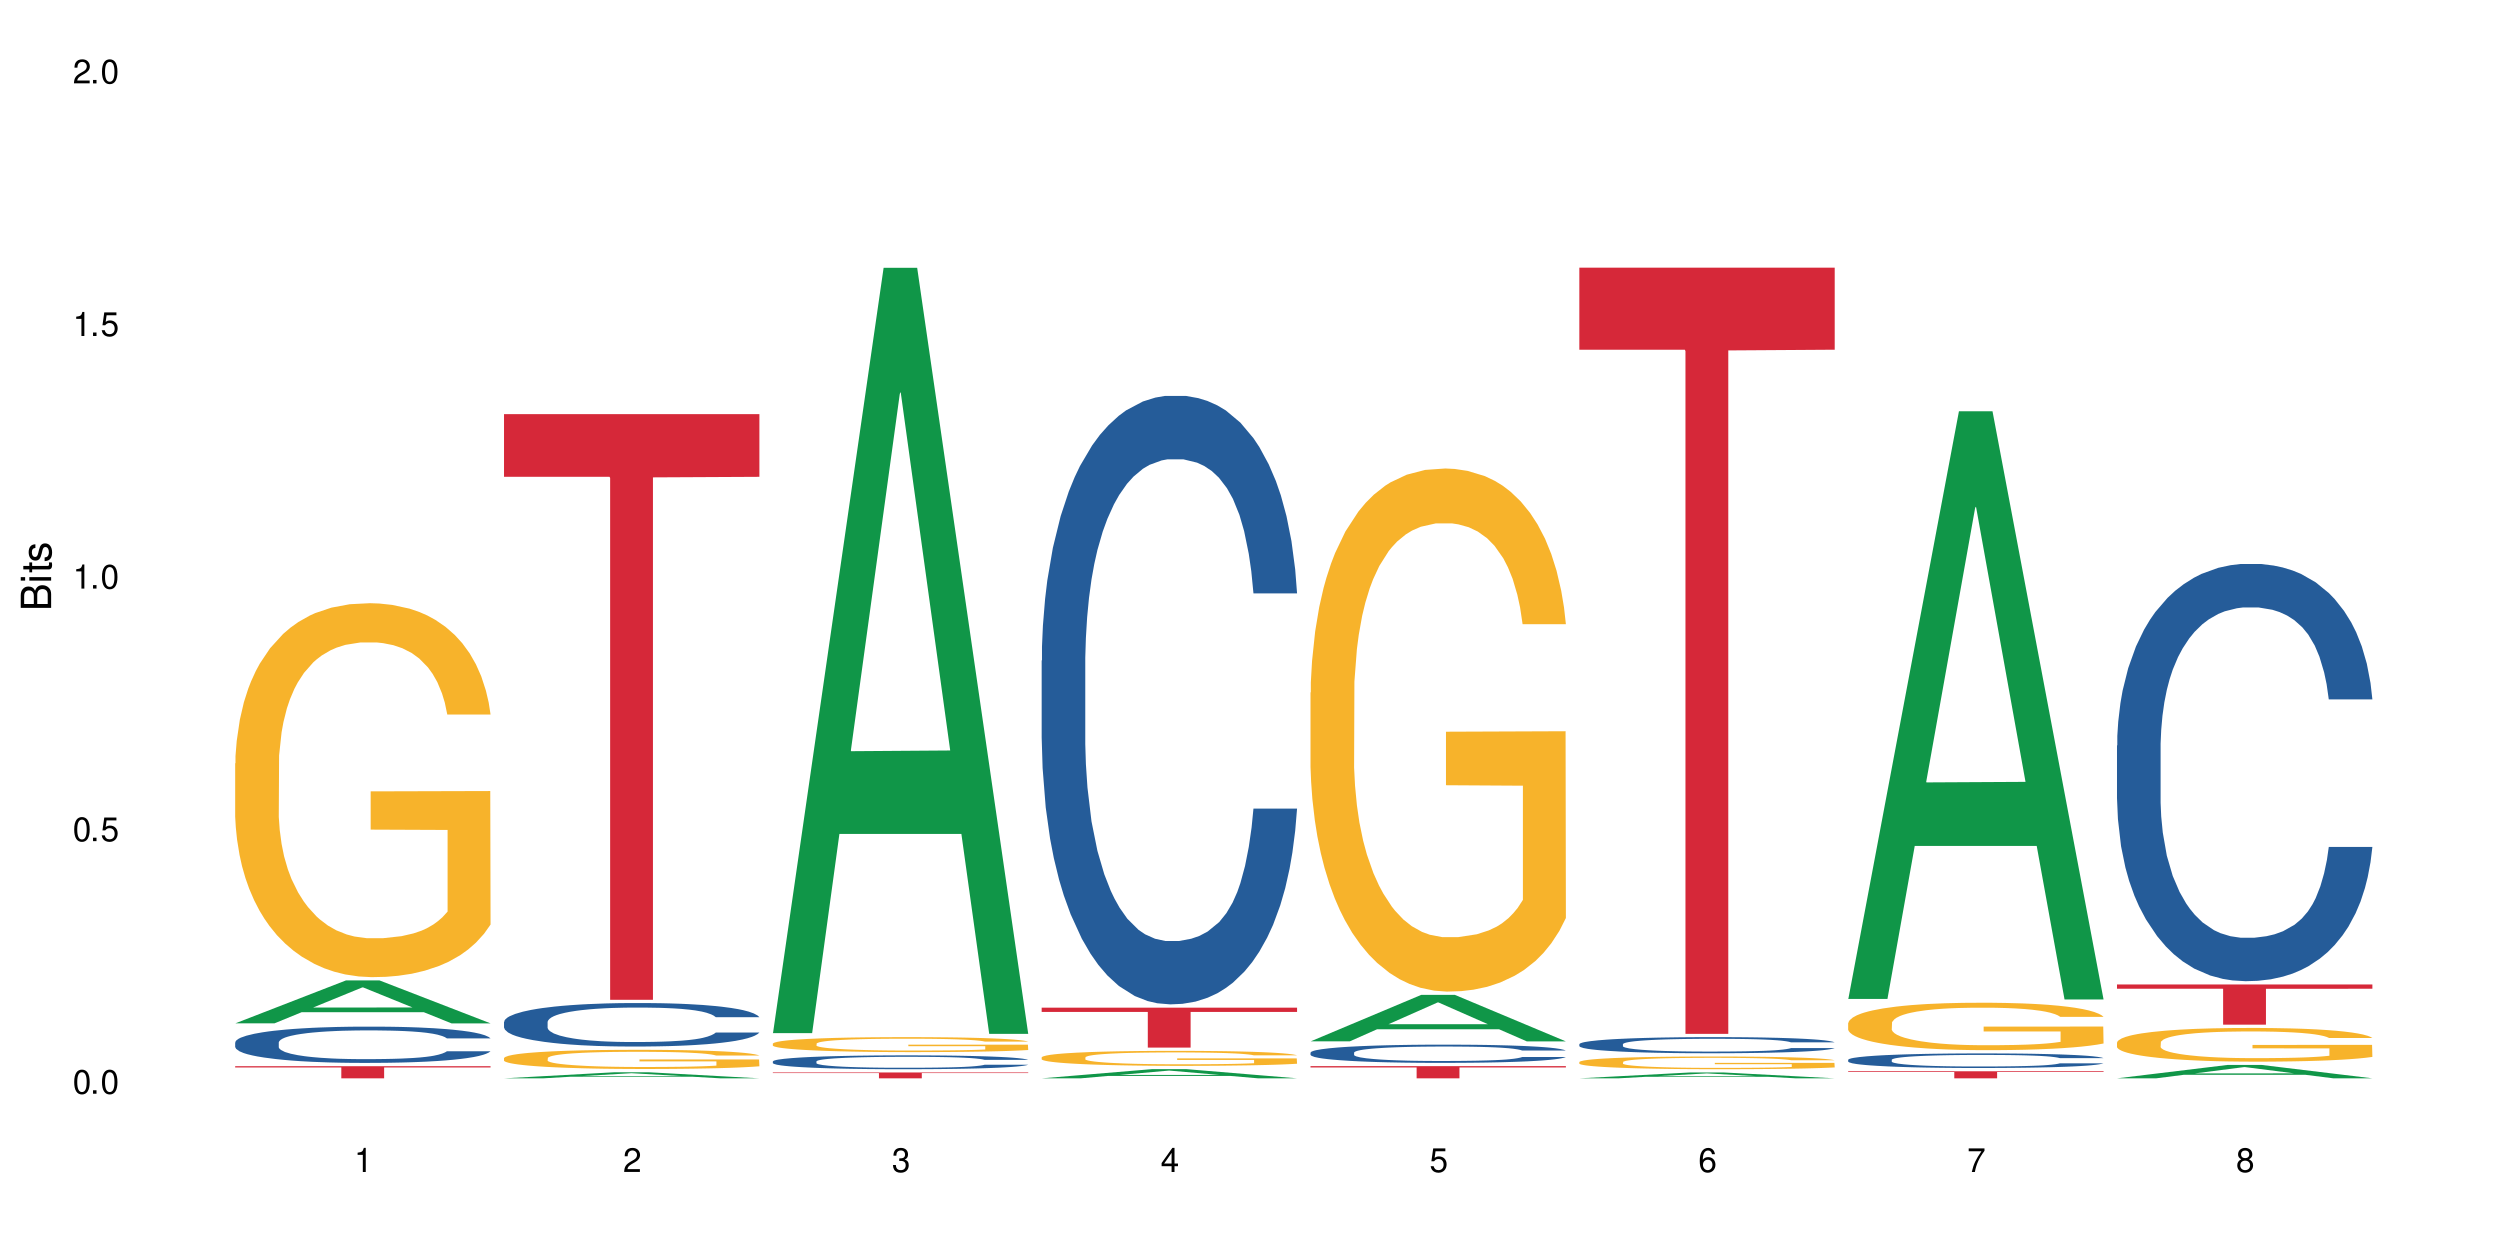 <?xml version="1.0" encoding="UTF-8"?>
<svg xmlns="http://www.w3.org/2000/svg" xmlns:xlink="http://www.w3.org/1999/xlink" width="720" height="360" viewBox="0 0 720 360">
<defs>
<g>
<g id="glyph-0-0">
</g>
<g id="glyph-0-1">
<path d="M 2.641 -6.938 C 2 -6.938 1.422 -6.656 1.078 -6.172 C 0.641 -5.562 0.406 -4.641 0.406 -3.359 C 0.406 -1.016 1.188 0.219 2.641 0.219 C 4.078 0.219 4.859 -1.016 4.859 -3.297 C 4.859 -4.641 4.656 -5.547 4.203 -6.172 C 3.844 -6.656 3.281 -6.938 2.641 -6.938 Z M 2.641 -6.188 C 3.547 -6.188 4 -5.25 4 -3.375 C 4 -1.406 3.562 -0.484 2.625 -0.484 C 1.734 -0.484 1.281 -1.438 1.281 -3.344 C 1.281 -5.25 1.734 -6.188 2.641 -6.188 Z M 2.641 -6.188 "/>
</g>
<g id="glyph-0-2">
<path d="M 1.828 -1 L 0.828 -1 L 0.828 0 L 1.828 0 Z M 1.828 -1 "/>
</g>
<g id="glyph-0-3">
<path d="M 4.562 -6.797 L 1.062 -6.797 L 0.547 -3.094 L 1.328 -3.094 C 1.719 -3.562 2.047 -3.734 2.578 -3.734 C 3.484 -3.734 4.062 -3.109 4.062 -2.094 C 4.062 -1.125 3.484 -0.531 2.578 -0.531 C 1.828 -0.531 1.375 -0.906 1.188 -1.672 L 0.328 -1.672 C 0.453 -1.109 0.547 -0.844 0.75 -0.594 C 1.125 -0.078 1.828 0.219 2.594 0.219 C 3.969 0.219 4.922 -0.781 4.922 -2.219 C 4.922 -3.562 4.031 -4.484 2.719 -4.484 C 2.25 -4.484 1.859 -4.359 1.469 -4.062 L 1.734 -5.969 L 4.562 -5.969 Z M 4.562 -6.797 "/>
</g>
<g id="glyph-0-4">
<path d="M 2.484 -4.938 L 2.484 0 L 3.328 0 L 3.328 -6.938 L 2.766 -6.938 C 2.469 -5.875 2.281 -5.734 0.984 -5.562 L 0.984 -4.938 Z M 2.484 -4.938 "/>
</g>
<g id="glyph-0-5">
<path d="M 4.859 -0.828 L 1.281 -0.828 C 1.359 -1.406 1.672 -1.781 2.5 -2.281 L 3.469 -2.828 C 4.406 -3.344 4.906 -4.062 4.906 -4.906 C 4.906 -5.484 4.672 -6.031 4.266 -6.406 C 3.859 -6.766 3.375 -6.938 2.719 -6.938 C 1.859 -6.938 1.219 -6.625 0.844 -6.031 C 0.609 -5.672 0.5 -5.234 0.484 -4.531 L 1.328 -4.531 C 1.359 -5.016 1.406 -5.281 1.531 -5.516 C 1.75 -5.938 2.188 -6.203 2.703 -6.203 C 3.469 -6.203 4.031 -5.641 4.031 -4.891 C 4.031 -4.344 3.719 -3.859 3.125 -3.516 L 2.234 -3 C 0.812 -2.172 0.406 -1.531 0.328 -0.016 L 4.859 -0.016 Z M 4.859 -0.828 "/>
</g>
<g id="glyph-0-6">
<path d="M 2.125 -3.188 L 2.578 -3.188 C 3.5 -3.188 3.984 -2.766 3.984 -1.922 C 3.984 -1.062 3.469 -0.531 2.594 -0.531 C 1.656 -0.531 1.203 -1 1.156 -2.016 L 0.312 -2.016 C 0.344 -1.453 0.438 -1.094 0.609 -0.781 C 0.953 -0.109 1.625 0.219 2.547 0.219 C 3.953 0.219 4.859 -0.625 4.859 -1.938 C 4.859 -2.828 4.516 -3.297 3.703 -3.594 C 4.344 -3.844 4.656 -4.328 4.656 -5.031 C 4.656 -6.219 3.875 -6.938 2.578 -6.938 C 1.203 -6.938 0.484 -6.172 0.453 -4.703 L 1.297 -4.703 C 1.312 -5.125 1.344 -5.359 1.453 -5.578 C 1.641 -5.969 2.062 -6.203 2.594 -6.203 C 3.344 -6.203 3.797 -5.75 3.797 -5 C 3.797 -4.516 3.609 -4.219 3.25 -4.047 C 3.016 -3.953 2.703 -3.922 2.125 -3.906 Z M 2.125 -3.188 "/>
</g>
<g id="glyph-0-7">
<path d="M 3.141 -1.672 L 3.141 0 L 3.984 0 L 3.984 -1.672 L 4.984 -1.672 L 4.984 -2.438 L 3.984 -2.438 L 3.984 -6.938 L 3.359 -6.938 L 0.266 -2.578 L 0.266 -1.672 Z M 3.141 -2.438 L 1 -2.438 L 3.141 -5.5 Z M 3.141 -2.438 "/>
</g>
<g id="glyph-0-8">
<path d="M 4.781 -5.125 C 4.609 -6.266 3.891 -6.938 2.844 -6.938 C 2.094 -6.938 1.422 -6.578 1.031 -5.953 C 0.594 -5.266 0.406 -4.422 0.406 -3.172 C 0.406 -2 0.578 -1.25 0.984 -0.641 C 1.359 -0.078 1.953 0.219 2.703 0.219 C 3.984 0.219 4.922 -0.75 4.922 -2.094 C 4.922 -3.375 4.062 -4.281 2.844 -4.281 C 2.172 -4.281 1.641 -4.031 1.281 -3.516 C 1.281 -5.234 1.828 -6.188 2.797 -6.188 C 3.391 -6.188 3.797 -5.797 3.938 -5.125 Z M 2.734 -3.531 C 3.547 -3.531 4.062 -2.953 4.062 -2.031 C 4.062 -1.156 3.484 -0.531 2.703 -0.531 C 1.922 -0.531 1.328 -1.188 1.328 -2.078 C 1.328 -2.938 1.906 -3.531 2.734 -3.531 Z M 2.734 -3.531 "/>
</g>
<g id="glyph-0-9">
<path d="M 4.984 -6.797 L 0.438 -6.797 L 0.438 -5.969 L 4.109 -5.969 C 2.5 -3.656 1.828 -2.234 1.328 0 L 2.219 0 C 2.594 -2.172 3.453 -4.047 4.984 -6.094 Z M 4.984 -6.797 "/>
</g>
<g id="glyph-0-10">
<path d="M 3.75 -3.656 C 4.469 -4.094 4.688 -4.438 4.688 -5.078 C 4.688 -6.172 3.844 -6.938 2.641 -6.938 C 1.438 -6.938 0.594 -6.172 0.594 -5.094 C 0.594 -4.438 0.812 -4.094 1.516 -3.656 C 0.734 -3.266 0.359 -2.703 0.359 -1.922 C 0.359 -0.656 1.281 0.219 2.641 0.219 C 3.984 0.219 4.922 -0.656 4.922 -1.922 C 4.922 -2.703 4.531 -3.266 3.75 -3.656 Z M 2.641 -6.188 C 3.359 -6.188 3.812 -5.75 3.812 -5.062 C 3.812 -4.406 3.344 -3.984 2.641 -3.984 C 1.922 -3.984 1.453 -4.406 1.453 -5.078 C 1.453 -5.75 1.922 -6.188 2.641 -6.188 Z M 2.641 -3.266 C 3.484 -3.266 4.062 -2.719 4.062 -1.906 C 4.062 -1.078 3.484 -0.531 2.625 -0.531 C 1.797 -0.531 1.219 -1.094 1.219 -1.906 C 1.219 -2.719 1.781 -3.266 2.641 -3.266 Z M 2.641 -3.266 "/>
</g>
<g id="glyph-1-0">
</g>
<g id="glyph-1-1">
<path d="M 0 -0.953 L 0 -4.891 C 0 -5.719 -0.234 -6.344 -0.734 -6.797 C -1.188 -7.234 -1.812 -7.469 -2.5 -7.469 C -3.547 -7.469 -4.188 -7 -4.625 -5.875 C -4.984 -6.688 -5.625 -7.094 -6.531 -7.094 C -7.172 -7.094 -7.734 -6.859 -8.141 -6.391 C -8.562 -5.922 -8.75 -5.344 -8.75 -4.5 L -8.75 -0.953 Z M -4.984 -2.062 L -7.766 -2.062 L -7.766 -4.219 C -7.766 -4.844 -7.688 -5.203 -7.453 -5.5 C -7.219 -5.812 -6.859 -5.969 -6.375 -5.969 C -5.891 -5.969 -5.531 -5.812 -5.297 -5.5 C -5.062 -5.203 -4.984 -4.844 -4.984 -4.219 Z M -0.984 -2.062 L -4 -2.062 L -4 -4.781 C -4 -5.766 -3.438 -6.359 -2.484 -6.359 C -1.547 -6.359 -0.984 -5.766 -0.984 -4.781 Z M -0.984 -2.062 "/>
</g>
<g id="glyph-1-2">
<path d="M -6.281 -1.797 L -6.281 -0.797 L 0 -0.797 L 0 -1.797 Z M -8.75 -1.797 L -8.75 -0.797 L -7.484 -0.797 L -7.484 -1.797 Z M -8.75 -1.797 "/>
</g>
<g id="glyph-1-3">
<path d="M -6.281 -3.047 L -6.281 -2.016 L -8.016 -2.016 L -8.016 -1.016 L -6.281 -1.016 L -6.281 -0.172 L -5.469 -0.172 L -5.469 -1.016 L -0.719 -1.016 C -0.078 -1.016 0.281 -1.453 0.281 -2.234 C 0.281 -2.5 0.25 -2.719 0.188 -3.047 L -0.641 -3.047 C -0.609 -2.906 -0.594 -2.766 -0.594 -2.562 C -0.594 -2.141 -0.719 -2.016 -1.156 -2.016 L -5.469 -2.016 L -5.469 -3.047 Z M -6.281 -3.047 "/>
</g>
<g id="glyph-1-4">
<path d="M -4.531 -5.25 C -5.766 -5.25 -6.469 -4.422 -6.469 -2.969 C -6.469 -1.516 -5.719 -0.562 -4.547 -0.562 C -3.562 -0.562 -3.094 -1.062 -2.734 -2.562 L -2.516 -3.484 C -2.344 -4.188 -2.094 -4.469 -1.641 -4.469 C -1.047 -4.469 -0.641 -3.875 -0.641 -3 C -0.641 -2.453 -0.797 -2 -1.062 -1.75 C -1.25 -1.594 -1.422 -1.531 -1.875 -1.469 L -1.875 -0.406 C -0.422 -0.453 0.281 -1.266 0.281 -2.922 C 0.281 -4.5 -0.5 -5.516 -1.719 -5.516 C -2.656 -5.516 -3.172 -4.984 -3.469 -3.734 L -3.703 -2.766 C -3.891 -1.953 -4.156 -1.609 -4.594 -1.609 C -5.188 -1.609 -5.547 -2.125 -5.547 -2.938 C -5.547 -3.75 -5.203 -4.172 -4.531 -4.203 Z M -4.531 -5.25 "/>
</g>
</g>
</defs>
<rect x="-72" y="-36" width="864" height="432" fill="rgb(100%, 100%, 100%)" fill-opacity="1"/>
<path fill-rule="nonzero" fill="rgb(6.275%, 58.824%, 28.235%)" fill-opacity="1" d="M 67.73 294.723 L 67.809 294.711 L 99.637 282.359 L 109.301 282.359 L 141.281 294.734 L 130.047 294.734 L 122.031 291.504 L 86.906 291.504 L 79.047 294.723 L 67.73 294.723 L 90.285 290.168 L 118.809 290.156 L 104.586 284.379 L 104.43 284.371 L 104.27 284.402 L 90.207 290.156 L 90.285 290.168 Z M 67.73 294.723 "/>
<path fill-rule="nonzero" fill="rgb(14.51%, 36.078%, 60%)" fill-opacity="1" d="M 67.73 300.219 L 67.82 300.211 L 67.82 299.98 L 68.09 299.617 L 68.719 299.16 L 69.344 298.844 L 70.961 298.281 L 73.203 297.734 L 75.535 297.316 L 77.238 297.066 L 78.766 296.875 L 82.262 296.523 L 84.504 296.34 L 86.926 296.18 L 89.887 296.016 L 92.039 295.922 L 96.883 295.77 L 100.469 295.703 L 103.25 295.672 L 109.262 295.672 L 112.848 295.711 L 115.449 295.758 L 118.32 295.836 L 120.742 295.922 L 124.957 296.133 L 128.727 296.398 L 130.43 296.551 L 133.121 296.848 L 135.184 297.133 L 136.617 297.383 L 138.234 297.734 L 139.668 298.164 L 140.746 298.652 L 141.281 299.062 L 128.727 299.062 L 128.098 298.68 L 127.379 298.387 L 126.035 297.992 L 124.688 297.719 L 122.805 297.441 L 121.102 297.258 L 118.77 297.078 L 116.707 296.961 L 114.555 296.875 L 112.488 296.82 L 108.543 296.762 L 103.969 296.762 L 102.266 296.781 L 98.766 296.855 L 96.883 296.926 L 94.191 297.059 L 92.309 297.184 L 90.066 297.375 L 88.539 297.535 L 86.656 297.785 L 85.312 298.004 L 83.785 298.32 L 82.891 298.559 L 82.082 298.824 L 81.363 299.141 L 80.828 299.473 L 80.469 299.828 L 80.289 300.172 L 80.289 301.652 L 80.469 301.996 L 80.918 302.395 L 82.082 302.98 L 83.785 303.484 L 85.762 303.887 L 87.645 304.172 L 88.719 304.305 L 90.156 304.457 L 92.398 304.648 L 95.629 304.84 L 97.512 304.918 L 100.383 304.992 L 103.34 305.031 L 107.289 305.031 L 110.785 304.992 L 113.117 304.945 L 115.539 304.871 L 118.859 304.707 L 120.922 304.555 L 122.715 304.371 L 124.062 304.191 L 124.957 304.039 L 126.305 303.742 L 127.379 303.418 L 128.188 303.082 L 128.727 302.758 L 141.281 302.758 L 140.746 303.141 L 139.938 303.512 L 139.129 303.789 L 137.875 304.125 L 136.441 304.422 L 134.375 304.754 L 132.672 304.973 L 130.43 305.215 L 128.367 305.395 L 126.125 305.559 L 122.805 305.75 L 120.652 305.844 L 118.32 305.93 L 115.539 306.008 L 112.043 306.074 L 108.273 306.109 L 104.777 306.121 L 101.008 306.102 L 98.227 306.062 L 94.551 305.977 L 89.977 305.805 L 86.656 305.625 L 84.055 305.441 L 81.812 305.25 L 79.301 304.992 L 76.074 304.574 L 74.098 304.25 L 72.754 303.98 L 71.23 303.609 L 70.152 303.273 L 68.898 302.738 L 68 302.062 L 67.73 301.535 Z M 67.73 300.219 "/>
<path fill-rule="nonzero" fill="rgb(96.863%, 70.196%, 16.863%)" fill-opacity="1" d="M 67.73 219.848 L 67.82 219.75 L 67.82 217.785 L 68.18 213.359 L 69.078 207.258 L 70.242 202.242 L 71.5 198.309 L 72.305 196.242 L 73.652 193.293 L 74.816 191.129 L 77.777 186.703 L 81.543 182.57 L 83.609 180.801 L 85.941 179.129 L 89.258 177.262 L 90.785 176.57 L 95.449 175 L 100.738 174.016 L 106.57 173.719 L 109.262 173.816 L 112.938 174.211 L 117.961 175.293 L 120.832 176.277 L 123.074 177.262 L 125.406 178.539 L 128.277 180.508 L 130.969 182.867 L 133.121 185.227 L 135.273 188.18 L 137.066 191.324 L 138.594 194.77 L 139.938 198.898 L 140.746 202.34 L 141.281 205.785 L 128.816 205.785 L 128.098 202.34 L 127.289 199.688 L 125.945 196.441 L 124.598 194.078 L 123.254 192.211 L 120.742 189.652 L 118.59 188.078 L 115.898 186.703 L 113.297 185.816 L 110.336 185.227 L 108.543 185.031 L 103.789 185.031 L 99.484 185.719 L 96.973 186.508 L 95.18 187.293 L 92.668 188.77 L 91.141 189.949 L 90.246 190.734 L 87.555 193.785 L 85.762 196.539 L 84.773 198.406 L 83.52 201.359 L 82.621 204.016 L 81.633 207.949 L 81.098 210.898 L 80.379 217.586 L 80.289 235.293 L 80.559 239.027 L 81.098 243.062 L 81.812 246.602 L 82.891 250.34 L 83.965 253.191 L 85.852 257.027 L 87.465 259.586 L 88.719 261.258 L 91.141 263.914 L 92.129 264.797 L 94.461 266.57 L 96.883 267.945 L 99.844 269.125 L 102.086 269.715 L 105.672 270.207 L 110.246 270.207 L 115.629 269.617 L 119.039 268.832 L 121.371 268.043 L 122.895 267.355 L 124.777 266.273 L 126.125 265.289 L 127.379 264.207 L 128.906 262.535 L 128.906 239.027 L 106.75 238.93 L 106.75 227.914 L 141.195 227.816 L 141.281 266.273 L 139.398 268.93 L 137.066 271.488 L 134.824 273.453 L 132.492 275.125 L 129.176 276.996 L 126.484 278.176 L 122.355 279.551 L 118.59 280.438 L 114.645 281.027 L 111.145 281.324 L 107.02 281.422 L 103.34 281.223 L 99.395 280.633 L 96.254 279.848 L 93.383 278.863 L 90.516 277.586 L 86.926 275.52 L 84.594 273.848 L 82.172 271.781 L 79.75 269.324 L 77.598 266.668 L 76.164 264.602 L 74.727 262.242 L 73.203 259.289 L 71.766 255.945 L 70.691 252.898 L 69.703 249.453 L 68.988 246.211 L 68.27 241.781 L 67.91 238.242 L 67.73 235.191 Z M 67.73 219.848 "/>
<path fill-rule="nonzero" fill="rgb(83.922%, 15.686%, 22.353%)" fill-opacity="1" d="M 67.73 307.059 L 141.281 307.059 L 141.281 307.434 L 110.629 307.438 L 110.629 310.559 L 98.297 310.559 L 98.297 307.438 L 98.117 307.434 L 67.73 307.434 Z M 67.73 307.059 "/>
<path fill-rule="nonzero" fill="rgb(6.275%, 58.824%, 28.235%)" fill-opacity="1" d="M 145.156 310.559 L 145.234 310.555 L 177.059 308.805 L 186.723 308.805 L 218.707 310.559 L 207.469 310.559 L 199.453 310.102 L 164.328 310.102 L 156.469 310.559 L 145.156 310.559 L 167.707 309.91 L 196.23 309.91 L 182.008 309.09 L 181.852 309.09 L 181.695 309.094 L 167.629 309.91 L 167.707 309.91 Z M 145.156 310.559 "/>
<path fill-rule="nonzero" fill="rgb(14.51%, 36.078%, 60%)" fill-opacity="1" d="M 145.156 294.332 L 145.242 294.32 L 145.242 294.043 L 145.512 293.609 L 146.141 293.059 L 146.77 292.684 L 148.383 292.008 L 150.625 291.355 L 152.957 290.852 L 154.664 290.555 L 156.188 290.324 L 159.684 289.898 L 161.93 289.684 L 164.352 289.488 L 167.309 289.293 L 169.461 289.18 L 174.305 288.996 L 177.895 288.914 L 180.676 288.883 L 186.684 288.883 L 190.273 288.926 L 192.875 288.984 L 195.742 289.074 L 198.164 289.18 L 202.383 289.43 L 206.148 289.75 L 207.852 289.934 L 210.543 290.289 L 212.605 290.633 L 214.043 290.93 L 215.656 291.355 L 217.094 291.871 L 218.168 292.453 L 218.707 292.945 L 206.148 292.945 L 205.52 292.488 L 204.805 292.133 L 203.457 291.664 L 202.113 291.332 L 200.23 291 L 198.523 290.781 L 196.191 290.562 L 194.129 290.426 L 191.977 290.324 L 189.914 290.254 L 185.969 290.188 L 181.391 290.188 L 179.688 290.211 L 176.191 290.301 L 174.305 290.383 L 171.613 290.543 L 169.73 290.691 L 167.488 290.918 L 165.965 291.113 L 164.082 291.41 L 162.734 291.676 L 161.211 292.051 L 160.312 292.34 L 159.508 292.66 L 158.789 293.035 L 158.25 293.438 L 157.891 293.859 L 157.711 294.273 L 157.711 296.047 L 157.891 296.461 L 158.34 296.941 L 159.508 297.641 L 161.211 298.246 L 163.184 298.727 L 165.066 299.07 L 166.145 299.23 L 167.578 299.414 L 169.82 299.641 L 173.051 299.871 L 174.934 299.961 L 177.805 300.055 L 180.766 300.102 L 184.711 300.102 L 188.211 300.055 L 190.543 299.996 L 192.965 299.906 L 196.281 299.711 L 198.344 299.527 L 200.141 299.309 L 201.484 299.094 L 202.383 298.91 L 203.727 298.555 L 204.805 298.164 L 205.609 297.766 L 206.148 297.375 L 218.707 297.375 L 218.168 297.832 L 217.359 298.281 L 216.555 298.613 L 215.297 299.012 L 213.863 299.367 L 211.801 299.77 L 210.094 300.031 L 207.852 300.316 L 205.789 300.535 L 203.547 300.73 L 200.23 300.957 L 198.074 301.074 L 195.742 301.176 L 192.965 301.27 L 189.465 301.348 L 185.699 301.395 L 182.199 301.406 L 178.434 301.383 L 175.652 301.336 L 171.973 301.234 L 167.398 301.027 L 164.082 300.809 L 161.48 300.594 L 159.238 300.363 L 156.727 300.055 L 153.496 299.551 L 151.523 299.16 L 150.176 298.84 L 148.652 298.395 L 147.574 297.992 L 146.32 297.352 L 145.422 296.539 L 145.156 295.91 Z M 145.156 294.332 "/>
<path fill-rule="nonzero" fill="rgb(96.863%, 70.196%, 16.863%)" fill-opacity="1" d="M 145.156 304.707 L 145.242 304.703 L 145.242 304.602 L 145.602 304.375 L 146.5 304.062 L 147.664 303.805 L 148.922 303.605 L 149.73 303.496 L 151.074 303.348 L 152.242 303.234 L 155.199 303.008 L 158.969 302.797 L 161.031 302.707 L 163.363 302.621 L 166.684 302.523 L 168.207 302.488 L 172.871 302.41 L 178.164 302.359 L 183.992 302.344 L 186.684 302.348 L 190.363 302.367 L 195.387 302.422 L 198.254 302.473 L 200.496 302.523 L 202.828 302.59 L 205.699 302.691 L 208.391 302.812 L 210.543 302.934 L 212.695 303.086 L 214.492 303.246 L 216.016 303.422 L 217.359 303.633 L 218.168 303.812 L 218.707 303.988 L 206.238 303.988 L 205.52 303.812 L 204.715 303.676 L 203.367 303.508 L 202.023 303.387 L 200.676 303.293 L 198.164 303.16 L 196.012 303.078 L 193.32 303.008 L 190.723 302.965 L 187.762 302.934 L 185.969 302.922 L 181.211 302.922 L 176.906 302.957 L 174.395 303 L 172.602 303.039 L 170.09 303.113 L 168.566 303.176 L 167.668 303.215 L 164.977 303.371 L 163.184 303.512 L 162.195 303.609 L 160.941 303.762 L 160.043 303.895 L 159.059 304.098 L 158.52 304.25 L 157.801 304.594 L 157.711 305.5 L 157.98 305.691 L 158.52 305.898 L 159.238 306.082 L 160.312 306.273 L 161.391 306.418 L 163.273 306.617 L 164.887 306.746 L 166.145 306.832 L 168.566 306.969 L 169.551 307.016 L 171.883 307.105 L 174.305 307.176 L 177.266 307.234 L 179.508 307.266 L 183.098 307.293 L 187.672 307.293 L 193.055 307.262 L 196.461 307.223 L 198.793 307.18 L 200.32 307.145 L 202.203 307.09 L 203.547 307.039 L 204.805 306.984 L 206.328 306.898 L 206.328 305.691 L 184.172 305.688 L 184.172 305.121 L 218.617 305.117 L 218.707 307.09 L 216.824 307.227 L 214.492 307.355 L 212.25 307.457 L 209.918 307.543 L 206.598 307.641 L 203.906 307.699 L 199.781 307.77 L 196.012 307.816 L 192.066 307.848 L 188.566 307.863 L 184.441 307.867 L 180.766 307.855 L 176.816 307.824 L 173.68 307.785 L 170.809 307.734 L 167.938 307.668 L 164.352 307.562 L 162.016 307.477 L 159.594 307.371 L 157.172 307.246 L 155.02 307.109 L 153.586 307.004 L 152.152 306.883 L 150.625 306.73 L 149.191 306.559 L 148.113 306.402 L 147.129 306.227 L 146.41 306.059 L 145.691 305.832 L 145.332 305.652 L 145.156 305.496 Z M 145.156 304.707 "/>
<path fill-rule="nonzero" fill="rgb(83.922%, 15.686%, 22.353%)" fill-opacity="1" d="M 145.156 119.27 L 218.707 119.27 L 218.707 137.324 L 188.051 137.484 L 188.051 287.945 L 175.719 287.945 L 175.719 137.645 L 175.539 137.324 L 145.156 137.324 Z M 145.156 119.27 "/>
<path fill-rule="nonzero" fill="rgb(6.275%, 58.824%, 28.235%)" fill-opacity="1" d="M 222.578 297.551 L 222.656 297.344 L 254.48 77.133 L 264.148 77.133 L 296.129 297.758 L 284.895 297.758 L 276.879 240.168 L 241.75 240.168 L 233.895 297.551 L 222.578 297.551 L 245.129 216.344 L 273.656 216.137 L 259.434 113.18 L 259.273 112.973 L 259.117 113.594 L 245.051 216.137 L 245.129 216.344 Z M 222.578 297.551 "/>
<path fill-rule="nonzero" fill="rgb(14.51%, 36.078%, 60%)" fill-opacity="1" d="M 222.578 305.68 L 222.668 305.676 L 222.668 305.59 L 222.938 305.453 L 223.562 305.277 L 224.191 305.156 L 225.809 304.941 L 228.051 304.734 L 230.383 304.574 L 232.086 304.48 L 233.609 304.406 L 237.109 304.27 L 239.352 304.203 L 241.773 304.141 L 244.734 304.078 L 246.887 304.043 L 251.73 303.984 L 255.316 303.957 L 258.098 303.945 L 264.109 303.945 L 267.695 303.961 L 270.297 303.98 L 273.168 304.008 L 275.59 304.043 L 279.805 304.121 L 283.57 304.223 L 285.277 304.281 L 287.969 304.395 L 290.031 304.504 L 291.465 304.598 L 293.082 304.734 L 294.516 304.898 L 295.59 305.082 L 296.129 305.238 L 283.57 305.238 L 282.945 305.094 L 282.227 304.98 L 280.883 304.832 L 279.535 304.727 L 277.652 304.621 L 275.949 304.551 L 273.617 304.48 L 271.551 304.438 L 269.398 304.406 L 267.336 304.383 L 263.391 304.363 L 258.816 304.363 L 257.109 304.371 L 253.613 304.398 L 251.73 304.426 L 249.039 304.477 L 247.156 304.523 L 244.914 304.594 L 243.387 304.656 L 241.504 304.754 L 240.16 304.836 L 238.633 304.957 L 237.738 305.047 L 236.93 305.148 L 236.211 305.27 L 235.672 305.398 L 235.316 305.531 L 235.137 305.664 L 235.137 306.227 L 235.316 306.359 L 235.762 306.512 L 236.93 306.734 L 238.633 306.926 L 240.605 307.082 L 242.492 307.191 L 243.566 307.242 L 245.004 307.297 L 247.246 307.371 L 250.473 307.445 L 252.355 307.473 L 255.227 307.504 L 258.188 307.516 L 262.133 307.516 L 265.633 307.504 L 267.965 307.484 L 270.387 307.457 L 273.707 307.395 L 275.77 307.336 L 277.562 307.266 L 278.906 307.195 L 279.805 307.137 L 281.148 307.027 L 282.227 306.902 L 283.035 306.773 L 283.57 306.648 L 296.129 306.648 L 295.59 306.797 L 294.785 306.938 L 293.977 307.043 L 292.723 307.172 L 291.285 307.285 L 289.223 307.41 L 287.52 307.496 L 285.277 307.586 L 283.215 307.656 L 280.973 307.719 L 277.652 307.789 L 275.5 307.828 L 273.168 307.859 L 270.387 307.891 L 266.887 307.914 L 263.121 307.93 L 259.621 307.934 L 255.855 307.926 L 253.074 307.91 L 249.398 307.879 L 244.824 307.812 L 241.504 307.742 L 238.902 307.676 L 236.66 307.602 L 234.148 307.504 L 230.918 307.344 L 228.945 307.219 L 227.602 307.117 L 226.074 306.973 L 225 306.848 L 223.742 306.645 L 222.848 306.383 L 222.578 306.184 Z M 222.578 305.68 "/>
<path fill-rule="nonzero" fill="rgb(96.863%, 70.196%, 16.863%)" fill-opacity="1" d="M 222.578 300.543 L 222.668 300.539 L 222.668 300.461 L 223.027 300.281 L 223.922 300.039 L 225.09 299.836 L 226.344 299.68 L 227.152 299.598 L 228.496 299.48 L 229.664 299.391 L 232.625 299.215 L 236.391 299.051 L 238.453 298.98 L 240.785 298.91 L 244.105 298.836 L 245.629 298.809 L 250.293 298.746 L 255.586 298.707 L 261.418 298.695 L 264.109 298.699 L 267.785 298.715 L 272.809 298.758 L 275.68 298.797 L 277.922 298.836 L 280.254 298.887 L 283.125 298.965 L 285.816 299.062 L 287.969 299.156 L 290.121 299.273 L 291.914 299.398 L 293.438 299.539 L 294.785 299.703 L 295.59 299.84 L 296.129 299.98 L 283.66 299.98 L 282.945 299.84 L 282.137 299.734 L 280.793 299.605 L 279.445 299.512 L 278.102 299.438 L 275.59 299.332 L 273.438 299.27 L 270.746 299.215 L 268.145 299.18 L 265.184 299.156 L 263.391 299.148 L 258.637 299.148 L 254.332 299.176 L 251.82 299.207 L 250.023 299.238 L 247.512 299.297 L 245.988 299.344 L 245.094 299.375 L 242.402 299.5 L 240.605 299.609 L 239.621 299.684 L 238.363 299.801 L 237.469 299.91 L 236.48 300.066 L 235.941 300.184 L 235.227 300.453 L 235.137 301.16 L 235.406 301.312 L 235.941 301.473 L 236.66 301.613 L 237.738 301.766 L 238.812 301.879 L 240.695 302.031 L 242.312 302.133 L 243.566 302.203 L 245.988 302.309 L 246.977 302.344 L 249.309 302.414 L 251.73 302.469 L 254.691 302.516 L 256.934 302.539 L 260.52 302.559 L 265.094 302.559 L 270.477 302.535 L 273.887 302.504 L 276.219 302.473 L 277.742 302.445 L 279.625 302.402 L 280.973 302.363 L 282.227 302.32 L 283.75 302.254 L 283.75 301.312 L 261.598 301.309 L 261.598 300.867 L 296.039 300.863 L 296.129 302.402 L 294.246 302.508 L 291.914 302.609 L 289.672 302.691 L 287.34 302.758 L 284.02 302.832 L 281.328 302.879 L 277.203 302.934 L 273.438 302.969 L 269.488 302.992 L 265.992 303.004 L 261.867 303.008 L 258.188 303 L 254.242 302.977 L 251.102 302.945 L 248.23 302.906 L 245.359 302.855 L 241.773 302.773 L 239.441 302.707 L 237.02 302.625 L 234.598 302.523 L 232.445 302.418 L 231.008 302.336 L 229.574 302.242 L 228.051 302.121 L 226.613 301.988 L 225.539 301.867 L 224.551 301.73 L 223.832 301.598 L 223.117 301.422 L 222.758 301.281 L 222.578 301.156 Z M 222.578 300.543 "/>
<path fill-rule="nonzero" fill="rgb(83.922%, 15.686%, 22.353%)" fill-opacity="1" d="M 222.578 308.871 L 296.129 308.871 L 296.129 309.051 L 265.477 309.051 L 265.477 310.559 L 253.141 310.559 L 253.141 309.055 L 252.965 309.051 L 222.578 309.051 Z M 222.578 308.871 "/>
<path fill-rule="nonzero" fill="rgb(6.275%, 58.824%, 28.235%)" fill-opacity="1" d="M 300 310.555 L 300.078 310.555 L 331.906 307.902 L 341.57 307.902 L 373.555 310.559 L 362.316 310.559 L 354.301 309.863 L 319.176 309.863 L 311.316 310.555 L 300 310.555 L 322.555 309.578 L 351.078 309.574 L 336.855 308.336 L 336.699 308.332 L 336.543 308.34 L 322.477 309.574 L 322.555 309.578 Z M 300 310.555 "/>
<path fill-rule="nonzero" fill="rgb(14.51%, 36.078%, 60%)" fill-opacity="1" d="M 300 190.27 L 300.09 190.109 L 300.09 186.266 L 300.359 180.18 L 300.988 172.492 L 301.617 167.203 L 303.23 157.754 L 305.473 148.625 L 307.805 141.574 L 309.508 137.41 L 311.035 134.207 L 314.531 128.281 L 316.773 125.238 L 319.195 122.516 L 322.156 119.789 L 324.309 118.188 L 329.152 115.625 L 332.742 114.504 L 335.52 114.023 L 341.531 114.023 L 345.117 114.664 L 347.719 115.465 L 350.59 116.746 L 353.012 118.188 L 357.227 121.715 L 360.996 126.199 L 362.699 128.762 L 365.391 133.727 L 367.453 138.531 L 368.891 142.695 L 370.504 148.625 L 371.938 155.832 L 373.016 164 L 373.555 170.891 L 360.996 170.891 L 360.367 164.48 L 359.648 159.516 L 358.305 152.949 L 356.961 148.305 L 355.074 143.656 L 353.371 140.613 L 351.039 137.57 L 348.977 135.648 L 346.824 134.207 L 344.762 133.246 L 340.812 132.285 L 336.238 132.285 L 334.535 132.605 L 331.035 133.887 L 329.152 135.008 L 326.461 137.25 L 324.578 139.332 L 322.336 142.535 L 320.812 145.258 L 318.926 149.426 L 317.582 153.109 L 316.059 158.395 L 315.16 162.398 L 314.352 166.883 L 313.637 172.172 L 313.098 177.777 L 312.738 183.703 L 312.559 189.469 L 312.559 214.297 L 312.738 220.062 L 313.188 226.793 L 314.352 236.562 L 316.059 245.051 L 318.031 251.781 L 319.914 256.586 L 320.992 258.828 L 322.426 261.391 L 324.668 264.594 L 327.898 267.797 L 329.781 269.078 L 332.652 270.359 L 335.609 271.004 L 339.559 271.004 L 343.055 270.359 L 345.387 269.559 L 347.809 268.277 L 351.129 265.555 L 353.191 262.992 L 354.984 259.949 L 356.332 256.906 L 357.227 254.344 L 358.574 249.379 L 359.648 243.93 L 360.457 238.324 L 360.996 232.879 L 373.555 232.879 L 373.016 239.285 L 372.207 245.535 L 371.402 250.18 L 370.145 255.785 L 368.711 260.75 L 366.645 266.355 L 364.941 270.039 L 362.699 274.047 L 360.637 277.09 L 358.395 279.812 L 355.074 283.016 L 352.922 284.617 L 350.59 286.059 L 347.809 287.34 L 344.312 288.461 L 340.543 289.102 L 337.047 289.262 L 333.277 288.941 L 330.5 288.301 L 326.82 286.859 L 322.246 283.977 L 318.926 280.934 L 316.324 277.891 L 314.082 274.688 L 311.57 270.359 L 308.344 263.312 L 306.371 257.867 L 305.023 253.383 L 303.5 247.137 L 302.422 241.527 L 301.168 232.559 L 300.27 221.188 L 300 212.375 Z M 300 190.27 "/>
<path fill-rule="nonzero" fill="rgb(96.863%, 70.196%, 16.863%)" fill-opacity="1" d="M 300 304.496 L 300.09 304.492 L 300.09 304.414 L 300.449 304.234 L 301.348 303.992 L 302.512 303.789 L 303.77 303.633 L 304.574 303.551 L 305.922 303.43 L 307.086 303.344 L 310.047 303.168 L 313.816 303 L 315.879 302.93 L 318.211 302.863 L 321.527 302.789 L 323.055 302.762 L 327.719 302.699 L 333.012 302.656 L 338.84 302.645 L 341.531 302.648 L 345.207 302.664 L 350.23 302.711 L 353.102 302.75 L 355.344 302.789 L 357.676 302.84 L 360.547 302.918 L 363.238 303.012 L 365.391 303.105 L 367.543 303.227 L 369.336 303.352 L 370.863 303.488 L 372.207 303.656 L 373.016 303.793 L 373.555 303.93 L 361.086 303.93 L 360.367 303.793 L 359.559 303.688 L 358.215 303.559 L 356.871 303.461 L 355.523 303.387 L 353.012 303.285 L 350.859 303.223 L 348.168 303.168 L 345.566 303.133 L 342.609 303.105 L 340.812 303.098 L 336.059 303.098 L 331.754 303.129 L 329.242 303.16 L 327.449 303.191 L 324.938 303.25 L 323.414 303.297 L 322.516 303.328 L 319.824 303.449 L 318.031 303.562 L 317.043 303.637 L 315.789 303.754 L 314.891 303.859 L 313.902 304.02 L 313.367 304.137 L 312.648 304.406 L 312.559 305.113 L 312.828 305.266 L 313.367 305.426 L 314.082 305.566 L 315.16 305.719 L 316.234 305.832 L 318.121 305.984 L 319.734 306.09 L 320.992 306.156 L 323.414 306.262 L 324.398 306.297 L 326.73 306.367 L 329.152 306.422 L 332.113 306.469 L 334.355 306.492 L 337.941 306.516 L 342.52 306.516 L 347.898 306.488 L 351.309 306.457 L 353.641 306.426 L 355.164 306.398 L 357.047 306.355 L 358.395 306.316 L 359.648 306.273 L 361.176 306.207 L 361.176 305.266 L 339.02 305.262 L 339.02 304.82 L 373.465 304.816 L 373.555 306.355 L 371.668 306.461 L 369.336 306.566 L 367.094 306.645 L 364.762 306.711 L 361.445 306.785 L 358.754 306.832 L 354.629 306.887 L 350.859 306.926 L 346.914 306.949 L 343.414 306.961 L 339.289 306.965 L 335.609 306.957 L 331.664 306.934 L 328.523 306.898 L 325.656 306.859 L 322.785 306.809 L 319.195 306.727 L 316.863 306.66 L 314.441 306.578 L 312.02 306.477 L 309.867 306.371 L 308.434 306.289 L 306.996 306.195 L 305.473 306.078 L 304.039 305.941 L 302.961 305.82 L 301.973 305.684 L 301.258 305.551 L 300.539 305.375 L 300.18 305.234 L 300 305.109 Z M 300 304.496 "/>
<path fill-rule="nonzero" fill="rgb(83.922%, 15.686%, 22.353%)" fill-opacity="1" d="M 300 290.199 L 373.555 290.199 L 373.555 291.434 L 342.898 291.441 L 342.898 301.707 L 330.566 301.707 L 330.566 291.453 L 330.387 291.434 L 300 291.434 Z M 300 290.199 "/>
<path fill-rule="nonzero" fill="rgb(6.275%, 58.824%, 28.235%)" fill-opacity="1" d="M 377.426 299.91 L 377.504 299.898 L 409.328 286.52 L 418.992 286.52 L 450.977 299.926 L 439.738 299.926 L 431.723 296.426 L 396.598 296.426 L 388.738 299.91 L 377.426 299.91 L 399.977 294.977 L 428.504 294.965 L 414.277 288.707 L 414.121 288.695 L 413.965 288.734 L 399.898 294.965 L 399.977 294.977 Z M 377.426 299.91 "/>
<path fill-rule="nonzero" fill="rgb(14.51%, 36.078%, 60%)" fill-opacity="1" d="M 377.426 303.145 L 377.516 303.141 L 377.516 303.023 L 377.781 302.844 L 378.41 302.613 L 379.039 302.453 L 380.652 302.172 L 382.895 301.898 L 385.227 301.688 L 386.934 301.562 L 388.457 301.465 L 391.957 301.289 L 394.199 301.199 L 396.621 301.117 L 399.578 301.035 L 401.734 300.988 L 406.574 300.91 L 410.164 300.875 L 412.945 300.863 L 418.953 300.863 L 422.543 300.883 L 425.145 300.906 L 428.016 300.945 L 430.438 300.988 L 434.652 301.094 L 438.418 301.227 L 440.125 301.305 L 442.812 301.453 L 444.879 301.598 L 446.312 301.719 L 447.926 301.898 L 449.363 302.113 L 450.438 302.359 L 450.977 302.562 L 438.418 302.562 L 437.789 302.371 L 437.074 302.223 L 435.727 302.027 L 434.383 301.887 L 432.5 301.75 L 430.793 301.656 L 428.461 301.566 L 426.398 301.508 L 424.246 301.465 L 422.184 301.438 L 418.238 301.41 L 413.664 301.41 L 411.957 301.418 L 408.461 301.457 L 406.574 301.492 L 403.887 301.559 L 402 301.621 L 399.758 301.715 L 398.234 301.797 L 396.352 301.922 L 395.004 302.031 L 393.48 302.191 L 392.582 302.309 L 391.777 302.445 L 391.059 302.602 L 390.52 302.77 L 390.16 302.949 L 389.98 303.121 L 389.98 303.863 L 390.16 304.035 L 390.609 304.238 L 391.777 304.531 L 393.48 304.785 L 395.453 304.984 L 397.336 305.129 L 398.414 305.195 L 399.848 305.273 L 402.09 305.367 L 405.32 305.465 L 407.203 305.504 L 410.074 305.543 L 413.035 305.562 L 416.98 305.562 L 420.48 305.543 L 422.812 305.516 L 425.234 305.48 L 428.551 305.398 L 430.613 305.32 L 432.41 305.23 L 433.754 305.141 L 434.652 305.062 L 435.996 304.914 L 437.074 304.75 L 437.879 304.582 L 438.418 304.418 L 450.977 304.418 L 450.438 304.613 L 449.633 304.797 L 448.824 304.938 L 447.566 305.105 L 446.133 305.254 L 444.07 305.422 L 442.367 305.531 L 440.125 305.652 L 438.059 305.742 L 435.816 305.824 L 432.5 305.922 L 430.348 305.969 L 428.016 306.012 L 425.234 306.051 L 421.734 306.082 L 417.969 306.102 L 414.469 306.105 L 410.703 306.098 L 407.922 306.078 L 404.242 306.035 L 399.668 305.949 L 396.352 305.859 L 393.75 305.766 L 391.508 305.672 L 388.996 305.543 L 385.766 305.332 L 383.793 305.168 L 382.449 305.035 L 380.922 304.848 L 379.848 304.68 L 378.59 304.41 L 377.695 304.07 L 377.426 303.805 Z M 377.426 303.145 "/>
<path fill-rule="nonzero" fill="rgb(96.863%, 70.196%, 16.863%)" fill-opacity="1" d="M 377.426 199.449 L 377.516 199.312 L 377.516 196.562 L 377.871 190.371 L 378.77 181.84 L 379.938 174.824 L 381.191 169.32 L 382 166.43 L 383.344 162.301 L 384.512 159.273 L 387.469 153.082 L 391.238 147.305 L 393.301 144.828 L 395.633 142.488 L 398.953 139.875 L 400.477 138.91 L 405.141 136.711 L 410.434 135.336 L 416.262 134.922 L 418.953 135.059 L 422.633 135.609 L 427.656 137.125 L 430.527 138.5 L 432.77 139.875 L 435.102 141.664 L 437.969 144.414 L 440.66 147.719 L 442.812 151.02 L 444.969 155.148 L 446.762 159.551 L 448.285 164.367 L 449.633 170.145 L 450.438 174.961 L 450.977 179.777 L 438.508 179.777 L 437.789 174.961 L 436.984 171.246 L 435.637 166.703 L 434.293 163.402 L 432.949 160.789 L 430.438 157.211 L 428.281 155.012 L 425.594 153.082 L 422.992 151.844 L 420.031 151.02 L 418.238 150.746 L 413.484 150.746 L 409.176 151.707 L 406.664 152.809 L 404.871 153.91 L 402.359 155.973 L 400.836 157.625 L 399.938 158.727 L 397.246 162.988 L 395.453 166.844 L 394.469 169.457 L 393.211 173.586 L 392.312 177.301 L 391.328 182.801 L 390.789 186.93 L 390.07 196.285 L 389.98 221.051 L 390.25 226.281 L 390.789 231.922 L 391.508 236.875 L 392.582 242.102 L 393.66 246.094 L 395.543 251.461 L 397.156 255.035 L 398.414 257.375 L 400.836 261.09 L 401.82 262.328 L 404.156 264.805 L 406.574 266.73 L 409.535 268.383 L 411.777 269.207 L 415.367 269.895 L 419.941 269.895 L 425.324 269.07 L 428.73 267.969 L 431.062 266.867 L 432.59 265.906 L 434.473 264.391 L 435.816 263.016 L 437.074 261.504 L 438.598 259.164 L 438.598 226.281 L 416.441 226.145 L 416.441 210.734 L 450.887 210.594 L 450.977 264.391 L 449.094 268.105 L 446.762 271.684 L 444.52 274.438 L 442.188 276.777 L 438.867 279.391 L 436.176 281.039 L 432.051 282.969 L 428.281 284.207 L 424.336 285.031 L 420.84 285.445 L 416.711 285.582 L 413.035 285.305 L 409.086 284.48 L 405.949 283.379 L 403.078 282.004 L 400.207 280.215 L 396.621 277.324 L 394.289 274.988 L 391.867 272.098 L 389.445 268.656 L 387.293 264.941 L 385.855 262.055 L 384.422 258.75 L 382.895 254.625 L 381.461 249.945 L 380.383 245.68 L 379.398 240.863 L 378.68 236.324 L 377.961 230.133 L 377.605 225.18 L 377.426 220.914 Z M 377.426 199.449 "/>
<path fill-rule="nonzero" fill="rgb(83.922%, 15.686%, 22.353%)" fill-opacity="1" d="M 377.426 307.043 L 450.977 307.043 L 450.977 307.422 L 420.324 307.426 L 420.324 310.559 L 407.988 310.559 L 407.988 307.426 L 407.809 307.422 L 377.426 307.422 Z M 377.426 307.043 "/>
<path fill-rule="nonzero" fill="rgb(6.275%, 58.824%, 28.235%)" fill-opacity="1" d="M 454.848 310.559 L 454.926 310.555 L 486.75 308.871 L 496.418 308.871 L 528.398 310.559 L 517.164 310.559 L 509.148 310.117 L 474.023 310.117 L 466.164 310.559 L 454.848 310.559 L 477.402 309.934 L 505.926 309.934 L 491.703 309.145 L 491.547 309.145 L 491.387 309.148 L 477.32 309.934 L 477.402 309.934 Z M 454.848 310.559 "/>
<path fill-rule="nonzero" fill="rgb(14.51%, 36.078%, 60%)" fill-opacity="1" d="M 454.848 300.715 L 454.938 300.707 L 454.938 300.605 L 455.207 300.445 L 455.836 300.242 L 456.461 300.102 L 458.078 299.852 L 460.32 299.609 L 462.652 299.422 L 464.355 299.312 L 465.879 299.227 L 469.379 299.07 L 471.621 298.988 L 474.043 298.918 L 477.004 298.844 L 479.156 298.805 L 484 298.734 L 487.586 298.707 L 490.367 298.691 L 496.379 298.691 L 499.965 298.711 L 502.566 298.73 L 505.438 298.766 L 507.859 298.805 L 512.074 298.898 L 515.844 299.016 L 517.547 299.082 L 520.238 299.215 L 522.301 299.344 L 523.734 299.453 L 525.352 299.609 L 526.785 299.801 L 527.863 300.016 L 528.398 300.199 L 515.844 300.199 L 515.215 300.031 L 514.496 299.898 L 513.152 299.723 L 511.805 299.602 L 509.922 299.477 L 508.219 299.398 L 505.887 299.316 L 503.824 299.266 L 501.672 299.227 L 499.605 299.203 L 495.66 299.176 L 491.086 299.176 L 489.383 299.184 L 485.883 299.219 L 484 299.25 L 481.309 299.309 L 479.426 299.363 L 477.184 299.449 L 475.656 299.52 L 473.773 299.633 L 472.43 299.727 L 470.902 299.867 L 470.008 299.977 L 469.199 300.094 L 468.48 300.234 L 467.945 300.383 L 467.586 300.539 L 467.406 300.691 L 467.406 301.352 L 467.586 301.504 L 468.035 301.68 L 469.199 301.941 L 470.902 302.164 L 472.879 302.344 L 474.762 302.469 L 475.836 302.531 L 477.273 302.598 L 479.516 302.684 L 482.742 302.766 L 484.629 302.801 L 487.496 302.836 L 490.457 302.852 L 494.406 302.852 L 497.902 302.836 L 500.234 302.812 L 502.656 302.781 L 505.977 302.707 L 508.039 302.641 L 509.832 302.559 L 511.18 302.48 L 512.074 302.41 L 513.422 302.281 L 514.496 302.137 L 515.305 301.988 L 515.844 301.844 L 528.398 301.844 L 527.863 302.012 L 527.055 302.176 L 526.246 302.301 L 524.992 302.449 L 523.555 302.582 L 521.492 302.73 L 519.789 302.828 L 517.547 302.934 L 515.484 303.012 L 513.242 303.086 L 509.922 303.172 L 507.77 303.215 L 505.438 303.25 L 502.656 303.285 L 499.16 303.316 L 495.391 303.332 L 491.895 303.336 L 488.125 303.328 L 485.344 303.312 L 481.668 303.273 L 477.094 303.195 L 473.773 303.117 L 471.172 303.035 L 468.93 302.949 L 466.418 302.836 L 463.191 302.648 L 461.215 302.504 L 459.871 302.387 L 458.348 302.219 L 457.27 302.07 L 456.016 301.832 L 455.117 301.531 L 454.848 301.301 Z M 454.848 300.715 "/>
<path fill-rule="nonzero" fill="rgb(96.863%, 70.196%, 16.863%)" fill-opacity="1" d="M 454.848 305.84 L 454.938 305.836 L 454.938 305.77 L 455.297 305.621 L 456.191 305.414 L 457.359 305.242 L 458.613 305.109 L 459.422 305.039 L 460.77 304.938 L 461.934 304.863 L 464.895 304.715 L 468.66 304.574 L 470.723 304.516 L 473.055 304.457 L 476.375 304.395 L 477.898 304.371 L 482.562 304.316 L 487.855 304.285 L 493.688 304.273 L 496.379 304.277 L 500.055 304.289 L 505.078 304.328 L 507.949 304.359 L 510.191 304.395 L 512.523 304.438 L 515.395 304.504 L 518.086 304.586 L 520.238 304.664 L 522.391 304.766 L 524.184 304.871 L 525.711 304.988 L 527.055 305.129 L 527.863 305.246 L 528.398 305.363 L 515.934 305.363 L 515.215 305.246 L 514.406 305.156 L 513.062 305.047 L 511.715 304.965 L 510.371 304.902 L 507.859 304.816 L 505.707 304.762 L 503.016 304.715 L 500.414 304.684 L 497.453 304.664 L 495.66 304.656 L 490.906 304.656 L 486.602 304.68 L 484.09 304.707 L 482.297 304.734 L 479.785 304.785 L 478.258 304.824 L 477.363 304.852 L 474.672 304.957 L 472.879 305.051 L 471.891 305.113 L 470.633 305.211 L 469.738 305.305 L 468.75 305.438 L 468.211 305.535 L 467.496 305.766 L 467.406 306.367 L 467.676 306.492 L 468.211 306.629 L 468.93 306.75 L 470.008 306.875 L 471.082 306.973 L 472.965 307.105 L 474.582 307.191 L 475.836 307.246 L 478.258 307.336 L 479.246 307.367 L 481.578 307.43 L 484 307.477 L 486.961 307.516 L 489.203 307.535 L 492.789 307.551 L 497.363 307.551 L 502.746 307.531 L 506.156 307.504 L 508.488 307.477 L 510.012 307.453 L 511.895 307.418 L 513.242 307.383 L 514.496 307.348 L 516.023 307.289 L 516.023 306.492 L 493.867 306.488 L 493.867 306.113 L 528.309 306.113 L 528.398 307.418 L 526.516 307.508 L 524.184 307.594 L 521.941 307.66 L 519.609 307.719 L 516.289 307.781 L 513.602 307.82 L 509.473 307.867 L 505.707 307.898 L 501.758 307.918 L 498.262 307.93 L 494.137 307.934 L 490.457 307.926 L 486.512 307.906 L 483.371 307.879 L 480.5 307.844 L 477.633 307.801 L 474.043 307.73 L 471.711 307.676 L 469.289 307.605 L 466.867 307.52 L 464.715 307.43 L 463.281 307.359 L 461.844 307.281 L 460.32 307.18 L 458.883 307.066 L 457.809 306.965 L 456.82 306.848 L 456.102 306.734 L 455.387 306.586 L 455.027 306.465 L 454.848 306.363 Z M 454.848 305.84 "/>
<path fill-rule="nonzero" fill="rgb(83.922%, 15.686%, 22.353%)" fill-opacity="1" d="M 454.848 77.094 L 528.398 77.094 L 528.398 100.715 L 497.746 100.922 L 497.746 297.754 L 485.414 297.754 L 485.414 101.129 L 485.234 100.715 L 454.848 100.715 Z M 454.848 77.094 "/>
<path fill-rule="nonzero" fill="rgb(6.275%, 58.824%, 28.235%)" fill-opacity="1" d="M 532.27 287.688 L 532.352 287.527 L 564.176 118.441 L 573.84 118.441 L 605.824 287.848 L 594.586 287.848 L 586.57 243.625 L 551.445 243.625 L 543.586 287.688 L 532.27 287.688 L 554.824 225.332 L 583.348 225.176 L 569.125 146.117 L 568.969 145.957 L 568.812 146.438 L 554.746 225.176 L 554.824 225.332 Z M 532.27 287.688 "/>
<path fill-rule="nonzero" fill="rgb(14.51%, 36.078%, 60%)" fill-opacity="1" d="M 532.27 305.211 L 532.359 305.207 L 532.359 305.117 L 532.629 304.969 L 533.258 304.785 L 533.887 304.66 L 535.5 304.434 L 537.742 304.215 L 540.074 304.047 L 541.777 303.945 L 543.305 303.867 L 546.801 303.727 L 549.043 303.652 L 551.465 303.59 L 554.426 303.523 L 556.578 303.484 L 561.422 303.422 L 565.012 303.395 L 567.793 303.383 L 573.801 303.383 L 577.391 303.398 L 579.992 303.418 L 582.859 303.449 L 585.281 303.484 L 589.5 303.57 L 593.266 303.676 L 594.969 303.738 L 597.66 303.855 L 599.723 303.973 L 601.16 304.07 L 602.773 304.215 L 604.207 304.387 L 605.285 304.582 L 605.824 304.746 L 593.266 304.746 L 592.637 304.594 L 591.922 304.477 L 590.574 304.316 L 589.23 304.207 L 587.344 304.094 L 585.641 304.023 L 583.309 303.949 L 581.246 303.902 L 579.094 303.867 L 577.031 303.844 L 573.082 303.824 L 568.508 303.824 L 566.805 303.828 L 563.305 303.859 L 561.422 303.887 L 558.73 303.941 L 556.848 303.992 L 554.605 304.066 L 553.082 304.133 L 551.199 304.234 L 549.852 304.32 L 548.328 304.449 L 547.43 304.543 L 546.621 304.652 L 545.906 304.777 L 545.367 304.914 L 545.008 305.055 L 544.828 305.191 L 544.828 305.789 L 545.008 305.926 L 545.457 306.086 L 546.621 306.32 L 548.328 306.523 L 550.301 306.688 L 552.184 306.801 L 553.262 306.855 L 554.695 306.918 L 556.938 306.992 L 560.168 307.07 L 562.051 307.102 L 564.922 307.133 L 567.883 307.148 L 571.828 307.148 L 575.324 307.133 L 577.656 307.113 L 580.078 307.082 L 583.398 307.016 L 585.461 306.953 L 587.254 306.883 L 588.602 306.809 L 589.5 306.746 L 590.844 306.629 L 591.922 306.5 L 592.727 306.363 L 593.266 306.234 L 605.824 306.234 L 605.285 306.387 L 604.477 306.535 L 603.672 306.648 L 602.414 306.781 L 600.98 306.902 L 598.918 307.035 L 597.211 307.125 L 594.969 307.219 L 592.906 307.293 L 590.664 307.359 L 587.344 307.434 L 585.191 307.473 L 582.859 307.508 L 580.078 307.539 L 576.582 307.566 L 572.816 307.582 L 569.316 307.586 L 565.551 307.578 L 562.77 307.562 L 559.09 307.527 L 554.516 307.457 L 551.199 307.387 L 548.598 307.312 L 546.355 307.234 L 543.844 307.133 L 540.613 306.961 L 538.641 306.832 L 537.293 306.723 L 535.77 306.574 L 534.691 306.441 L 533.438 306.227 L 532.539 305.953 L 532.27 305.742 Z M 532.27 305.211 "/>
<path fill-rule="nonzero" fill="rgb(96.863%, 70.196%, 16.863%)" fill-opacity="1" d="M 532.27 294.637 L 532.359 294.625 L 532.359 294.375 L 532.719 293.812 L 533.617 293.039 L 534.781 292.402 L 536.039 291.902 L 536.844 291.641 L 538.191 291.266 L 539.355 290.992 L 542.316 290.43 L 546.086 289.906 L 548.148 289.684 L 550.48 289.469 L 553.797 289.234 L 555.324 289.145 L 559.988 288.945 L 565.281 288.82 L 571.109 288.785 L 573.801 288.797 L 577.48 288.848 L 582.5 288.984 L 585.371 289.109 L 587.613 289.234 L 589.945 289.395 L 592.816 289.645 L 595.508 289.945 L 597.66 290.242 L 599.812 290.617 L 601.609 291.016 L 603.133 291.453 L 604.477 291.977 L 605.285 292.414 L 605.824 292.852 L 593.355 292.852 L 592.637 292.414 L 591.832 292.078 L 590.484 291.668 L 589.141 291.367 L 587.793 291.129 L 585.281 290.805 L 583.129 290.605 L 580.438 290.43 L 577.836 290.32 L 574.879 290.242 L 573.082 290.219 L 568.328 290.219 L 564.023 290.305 L 561.512 290.406 L 559.719 290.504 L 557.207 290.691 L 555.684 290.844 L 554.785 290.941 L 552.094 291.328 L 550.301 291.68 L 549.312 291.914 L 548.059 292.289 L 547.16 292.629 L 546.176 293.125 L 545.637 293.5 L 544.918 294.348 L 544.828 296.594 L 545.098 297.07 L 545.637 297.582 L 546.355 298.031 L 547.43 298.504 L 548.508 298.867 L 550.391 299.352 L 552.004 299.676 L 553.262 299.891 L 555.684 300.227 L 556.668 300.34 L 559 300.562 L 561.422 300.738 L 564.383 300.887 L 566.625 300.961 L 570.215 301.023 L 574.789 301.023 L 580.168 300.949 L 583.578 300.852 L 585.91 300.75 L 587.434 300.664 L 589.32 300.527 L 590.664 300.402 L 591.922 300.262 L 593.445 300.051 L 593.445 297.07 L 571.289 297.059 L 571.289 295.66 L 605.734 295.648 L 605.824 300.527 L 603.941 300.863 L 601.609 301.188 L 599.363 301.438 L 597.031 301.648 L 593.715 301.887 L 591.023 302.035 L 586.898 302.211 L 583.129 302.324 L 579.184 302.398 L 575.684 302.434 L 571.559 302.445 L 567.883 302.422 L 563.934 302.348 L 560.797 302.246 L 557.926 302.121 L 555.055 301.961 L 551.465 301.699 L 549.133 301.484 L 546.711 301.223 L 544.289 300.914 L 542.137 300.574 L 540.703 300.312 L 539.266 300.016 L 537.742 299.641 L 536.309 299.215 L 535.23 298.828 L 534.246 298.391 L 533.527 297.98 L 532.809 297.418 L 532.449 296.969 L 532.27 296.582 Z M 532.27 294.637 "/>
<path fill-rule="nonzero" fill="rgb(83.922%, 15.686%, 22.353%)" fill-opacity="1" d="M 532.27 308.523 L 605.824 308.523 L 605.824 308.738 L 575.168 308.742 L 575.168 310.559 L 562.836 310.559 L 562.836 308.742 L 562.656 308.738 L 532.27 308.738 Z M 532.27 308.523 "/>
<path fill-rule="nonzero" fill="rgb(6.275%, 58.824%, 28.235%)" fill-opacity="1" d="M 609.695 310.555 L 609.773 310.551 L 641.598 306.695 L 651.266 306.695 L 683.246 310.559 L 672.008 310.559 L 663.996 309.551 L 628.867 309.551 L 621.012 310.555 L 609.695 310.555 L 632.246 309.133 L 660.773 309.129 L 646.551 307.324 L 646.391 307.324 L 646.234 307.332 L 632.168 309.129 L 632.246 309.133 Z M 609.695 310.555 "/>
<path fill-rule="nonzero" fill="rgb(14.51%, 36.078%, 60%)" fill-opacity="1" d="M 609.695 214.715 L 609.785 214.605 L 609.785 211.969 L 610.055 207.797 L 610.68 202.523 L 611.309 198.898 L 612.922 192.422 L 615.164 186.16 L 617.5 181.328 L 619.203 178.473 L 620.727 176.277 L 624.227 172.211 L 626.469 170.125 L 628.891 168.258 L 631.852 166.391 L 634.004 165.293 L 638.848 163.535 L 642.434 162.77 L 645.215 162.438 L 651.223 162.438 L 654.812 162.879 L 657.414 163.426 L 660.285 164.305 L 662.707 165.293 L 666.922 167.711 L 670.688 170.785 L 672.395 172.543 L 675.086 175.945 L 677.148 179.242 L 678.582 182.098 L 680.195 186.16 L 681.633 191.102 L 682.707 196.703 L 683.246 201.426 L 670.688 201.426 L 670.062 197.031 L 669.344 193.629 L 667.996 189.125 L 666.652 185.941 L 664.77 182.754 L 663.066 180.668 L 660.734 178.582 L 658.668 177.266 L 656.516 176.277 L 654.453 175.617 L 650.508 174.957 L 645.934 174.957 L 644.227 175.18 L 640.73 176.055 L 638.848 176.824 L 636.156 178.363 L 634.273 179.789 L 632.027 181.988 L 630.504 183.855 L 628.621 186.711 L 627.273 189.234 L 625.75 192.859 L 624.852 195.605 L 624.047 198.68 L 623.328 202.305 L 622.789 206.148 L 622.43 210.211 L 622.254 214.164 L 622.254 231.188 L 622.43 235.141 L 622.879 239.754 L 624.047 246.453 L 625.75 252.273 L 627.723 256.887 L 629.605 260.18 L 630.684 261.719 L 632.117 263.477 L 634.363 265.672 L 637.59 267.867 L 639.473 268.746 L 642.344 269.625 L 645.305 270.066 L 649.25 270.066 L 652.75 269.625 L 655.082 269.074 L 657.504 268.199 L 660.82 266.332 L 662.887 264.574 L 664.68 262.488 L 666.023 260.398 L 666.922 258.645 L 668.266 255.238 L 669.344 251.504 L 670.152 247.66 L 670.688 243.926 L 683.246 243.926 L 682.707 248.32 L 681.902 252.602 L 681.094 255.789 L 679.84 259.633 L 678.402 263.035 L 676.34 266.879 L 674.637 269.406 L 672.395 272.152 L 670.332 274.238 L 668.086 276.105 L 664.77 278.301 L 662.617 279.398 L 660.285 280.387 L 657.504 281.266 L 654.004 282.035 L 650.238 282.473 L 646.738 282.586 L 642.973 282.363 L 640.191 281.926 L 636.516 280.938 L 631.941 278.961 L 628.621 276.875 L 626.02 274.785 L 623.777 272.59 L 621.266 269.625 L 618.035 264.793 L 616.062 261.059 L 614.719 257.984 L 613.191 253.699 L 612.117 249.855 L 610.859 243.707 L 609.965 235.91 L 609.695 229.871 Z M 609.695 214.715 "/>
<path fill-rule="nonzero" fill="rgb(96.863%, 70.196%, 16.863%)" fill-opacity="1" d="M 609.695 300.207 L 609.785 300.199 L 609.785 300.02 L 610.145 299.621 L 611.039 299.07 L 612.207 298.621 L 613.461 298.266 L 614.27 298.078 L 615.613 297.812 L 616.781 297.617 L 619.742 297.219 L 623.508 296.848 L 625.57 296.688 L 627.902 296.535 L 631.223 296.367 L 632.746 296.305 L 637.41 296.164 L 642.703 296.074 L 648.535 296.047 L 651.223 296.055 L 654.902 296.094 L 659.926 296.191 L 662.797 296.277 L 665.039 296.367 L 667.371 296.48 L 670.242 296.66 L 672.93 296.871 L 675.086 297.086 L 677.238 297.352 L 679.031 297.637 L 680.555 297.945 L 681.902 298.316 L 682.707 298.629 L 683.246 298.938 L 670.777 298.938 L 670.062 298.629 L 669.254 298.387 L 667.91 298.098 L 666.562 297.883 L 665.219 297.715 L 662.707 297.484 L 660.555 297.344 L 657.863 297.219 L 655.262 297.137 L 652.301 297.086 L 650.508 297.066 L 645.754 297.066 L 641.449 297.129 L 638.938 297.199 L 637.141 297.27 L 634.629 297.406 L 633.105 297.512 L 632.207 297.582 L 629.52 297.855 L 627.723 298.105 L 626.738 298.273 L 625.48 298.539 L 624.586 298.777 L 623.598 299.133 L 623.059 299.398 L 622.344 300.004 L 622.254 301.598 L 622.52 301.934 L 623.059 302.301 L 623.777 302.617 L 624.852 302.957 L 625.93 303.211 L 627.812 303.559 L 629.43 303.789 L 630.684 303.938 L 633.105 304.18 L 634.094 304.258 L 636.426 304.418 L 638.848 304.543 L 641.805 304.648 L 644.047 304.703 L 647.637 304.746 L 652.211 304.746 L 657.594 304.691 L 661 304.621 L 663.332 304.551 L 664.859 304.488 L 666.742 304.391 L 668.086 304.305 L 669.344 304.207 L 670.867 304.055 L 670.867 301.934 L 648.715 301.926 L 648.715 300.934 L 683.156 300.926 L 683.246 304.391 L 681.363 304.633 L 679.031 304.863 L 676.789 305.039 L 674.457 305.191 L 671.137 305.359 L 668.445 305.465 L 664.32 305.59 L 660.555 305.668 L 656.605 305.723 L 653.109 305.75 L 648.98 305.758 L 645.305 305.738 L 641.359 305.688 L 638.219 305.617 L 635.348 305.527 L 632.477 305.41 L 628.891 305.227 L 626.559 305.074 L 624.137 304.887 L 621.715 304.668 L 619.562 304.426 L 618.125 304.242 L 616.691 304.027 L 615.164 303.762 L 613.73 303.461 L 612.656 303.188 L 611.668 302.875 L 610.949 302.582 L 610.234 302.184 L 609.875 301.863 L 609.695 301.59 Z M 609.695 300.207 "/>
<path fill-rule="nonzero" fill="rgb(83.922%, 15.686%, 22.353%)" fill-opacity="1" d="M 609.695 283.523 L 683.246 283.523 L 683.246 284.762 L 652.594 284.773 L 652.594 295.109 L 640.258 295.109 L 640.258 284.785 L 640.082 284.762 L 609.695 284.762 Z M 609.695 283.523 "/>
<g fill="rgb(0%, 0%, 0%)" fill-opacity="1">
<use xlink:href="#glyph-0-1" x="20.965" y="314.993"/>
<use xlink:href="#glyph-0-2" x="25.965" y="314.993"/>
<use xlink:href="#glyph-0-1" x="28.965" y="314.993"/>
</g>
<g fill="rgb(0%, 0%, 0%)" fill-opacity="1">
<use xlink:href="#glyph-0-1" x="20.965" y="242.251"/>
<use xlink:href="#glyph-0-2" x="25.965" y="242.251"/>
<use xlink:href="#glyph-0-3" x="28.965" y="242.251"/>
</g>
<g fill="rgb(0%, 0%, 0%)" fill-opacity="1">
<use xlink:href="#glyph-0-4" x="20.965" y="169.509"/>
<use xlink:href="#glyph-0-2" x="25.965" y="169.509"/>
<use xlink:href="#glyph-0-1" x="28.965" y="169.509"/>
</g>
<g fill="rgb(0%, 0%, 0%)" fill-opacity="1">
<use xlink:href="#glyph-0-4" x="20.965" y="96.767"/>
<use xlink:href="#glyph-0-2" x="25.965" y="96.767"/>
<use xlink:href="#glyph-0-3" x="28.965" y="96.767"/>
</g>
<g fill="rgb(0%, 0%, 0%)" fill-opacity="1">
<use xlink:href="#glyph-0-5" x="20.965" y="24.024"/>
<use xlink:href="#glyph-0-2" x="25.965" y="24.024"/>
<use xlink:href="#glyph-0-1" x="28.965" y="24.024"/>
</g>
<g fill="rgb(0%, 0%, 0%)" fill-opacity="1">
<use xlink:href="#glyph-0-4" x="102.008" y="337.532"/>
</g>
<g fill="rgb(0%, 0%, 0%)" fill-opacity="1">
<use xlink:href="#glyph-0-5" x="179.43" y="337.532"/>
</g>
<g fill="rgb(0%, 0%, 0%)" fill-opacity="1">
<use xlink:href="#glyph-0-6" x="256.855" y="337.532"/>
</g>
<g fill="rgb(0%, 0%, 0%)" fill-opacity="1">
<use xlink:href="#glyph-0-7" x="334.277" y="337.532"/>
</g>
<g fill="rgb(0%, 0%, 0%)" fill-opacity="1">
<use xlink:href="#glyph-0-3" x="411.699" y="337.532"/>
</g>
<g fill="rgb(0%, 0%, 0%)" fill-opacity="1">
<use xlink:href="#glyph-0-8" x="489.125" y="337.532"/>
</g>
<g fill="rgb(0%, 0%, 0%)" fill-opacity="1">
<use xlink:href="#glyph-0-9" x="566.547" y="337.532"/>
</g>
<g fill="rgb(0%, 0%, 0%)" fill-opacity="1">
<use xlink:href="#glyph-0-10" x="643.969" y="337.532"/>
</g>
<g fill="rgb(0%, 0%, 0%)" fill-opacity="1">
<use xlink:href="#glyph-1-1" x="14.725" y="176.012"/>
<use xlink:href="#glyph-1-2" x="14.725" y="168.012"/>
<use xlink:href="#glyph-1-3" x="14.725" y="165.012"/>
<use xlink:href="#glyph-1-4" x="14.725" y="162.012"/>
</g>
</svg>
